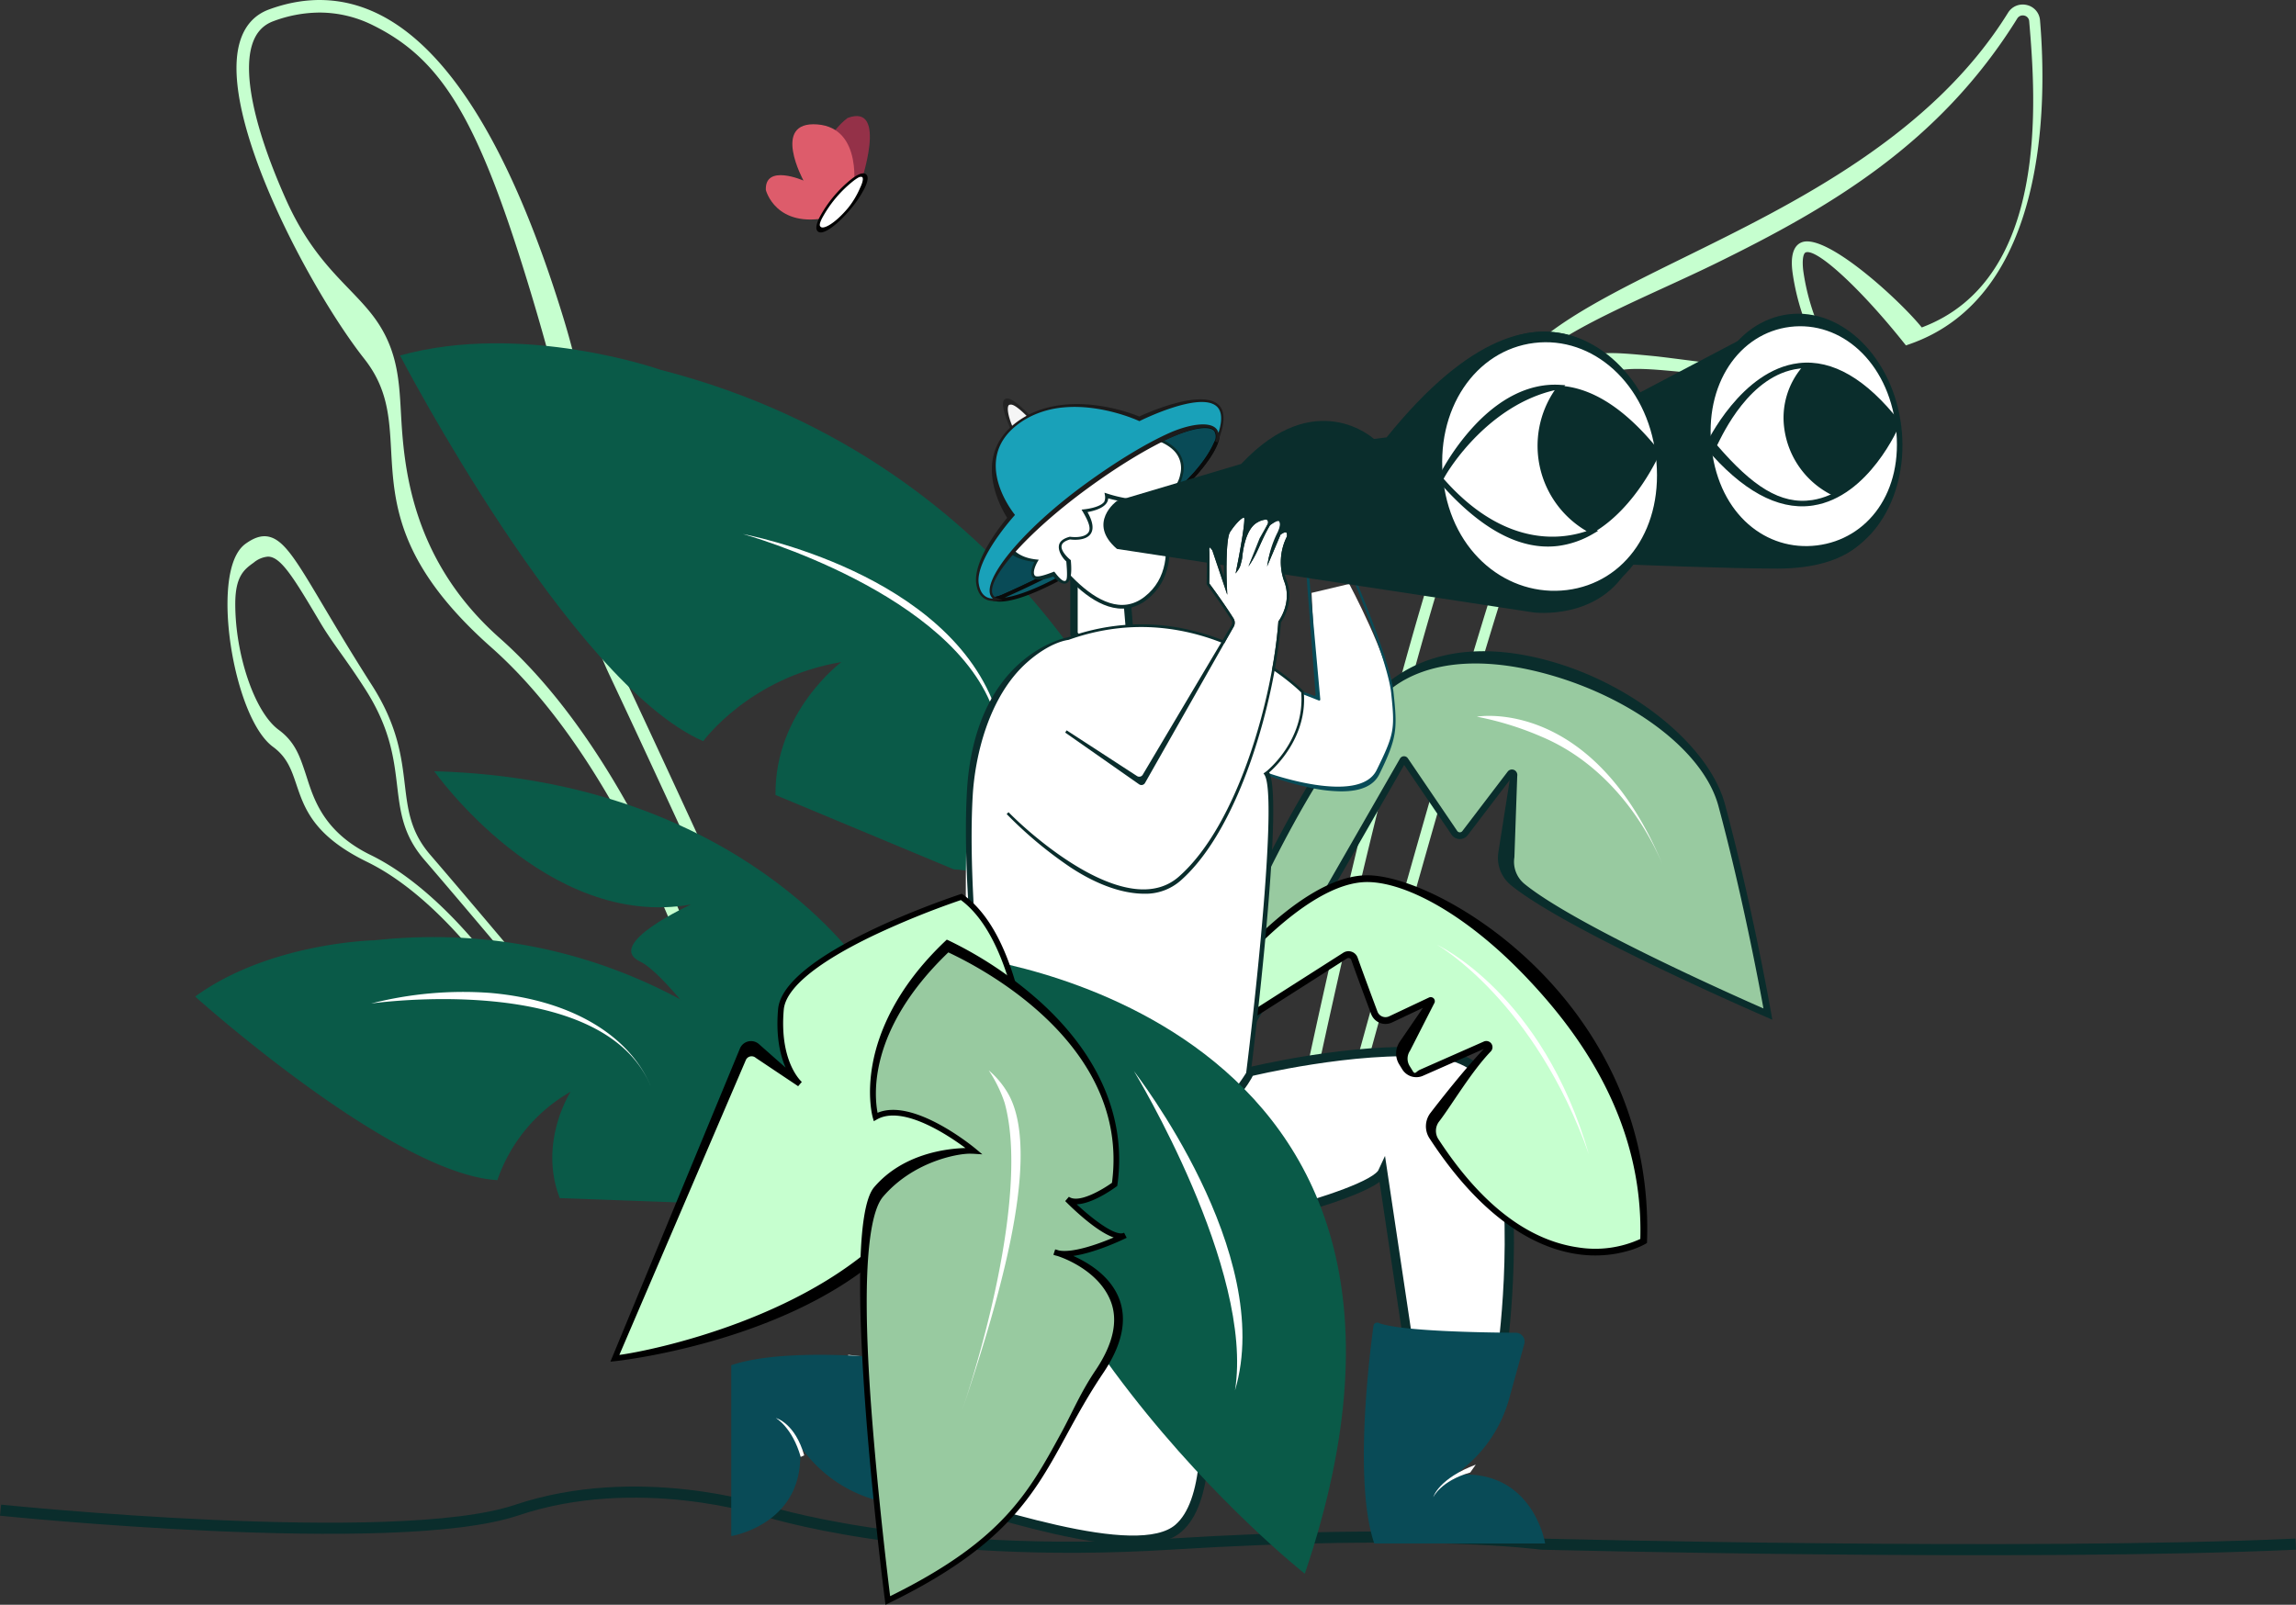 <?xml version="1.0" encoding="UTF-8"?>
<svg xmlns="http://www.w3.org/2000/svg" width="620.038" height="433.471" viewBox="0 0 620.038 433.471">
  <rect x="0" y="0" width="620.038" height="433.471" fill="#333333" stroke="none"/>
  <g id="Group_6341" data-name="Group 6341" transform="translate(-325.032 0)">
    <g id="Group_6336" data-name="Group 6336" transform="translate(325.186 0)">
      <g id="Group_6319" data-name="Group 6319">
        <path id="Path_42" data-name="Path 42" d="M295.549,100.508V114.88s6.467,9.7,15.09,0l-.9-10.779Z" transform="translate(-5.669 56.334)" fill="#fff" stroke="#0a2d2c" stroke-width="2"></path>
        <path id="Path_17" data-name="Path 17" d="M391.135,311.249H376.743l.353-1.755c1.548-7.682,38.182-188.417,63.167-214.752,9.082-9.573,25-17.409,43.443-26.482,29.723-14.627,66.713-32.831,87.314-66.023a4.646,4.646,0,0,1,5.1-2.1,4.588,4.588,0,0,1,3.548,4.133c1.875,21.962,2.193,74.449-35.229,87.465l-.98.341-.647-.81c-11.67-14.617-23.514-25.516-26.443-24.3-.539.226-1.029,1.667-.632,4.985a60.683,60.683,0,0,0,4.35,15.5c1.855,4.736,3.195,8.157,1.322,10.7-2.19,2.964-8.113,3.582-23.472,2.444-5.159-.382-9.608-.816-13.532-1.2-23.393-2.281-25.84-2.52-37.009,22.614-13.3,29.932-55.54,186.582-55.966,188.161Zm-10.807-2.931h8.562c3.794-14.039,43.016-158.69,55.822-187.506,12.031-27.063,6.519-28.2,30.742-25.843,3.909.382,17.571,2.317,22.695,2.7,9.361.694,19.163,1.086,20.9-1.261.912-1.236-.238-4.171-1.693-7.887a63.232,63.232,0,0,1-4.531-16.223c-.2-1.655-.8-6.693,2.41-8.037,6.547-2.743,26.531,15.565,32.5,22.965,34.5-12.924,30.807-61.62,29.009-82.7a1.67,1.67,0,0,0-1.31-1.532,1.736,1.736,0,0,0-1.923.8c-21.044,33.9-50.868,51.113-80.927,65.9-18.185,8.949-41.475,17.879-50.2,27.071-23.132,24.382-58.14,192.449-62.061,211.559" transform="translate(-28.912 1.222)" fill="#c6ffcf"></path>
        <path id="Path_18" data-name="Path 18" d="M208.349,360.641a47.64,47.64,0,0,0-4.184,13.523c-2.1,12.4,5.822,18.717,17.97,21.987,23.6,6.354,64.1,21.035,75.35,11.345,16.134-13.9,0-78.114,0-78.114s51.99-11.231,55.18-18.144l8.874,59.36s15.664-1.094,23.286-9.957c0,0,4.925-33.742-.57-61.216,0,0,2.423-18.632-18.305-20.4s-49.235,5.169-49.235,5.169-12.158,29.352-74.548,25.452c0,0,3.619,32.747,18.685,56.852Z" transform="translate(20.588 5.314)" fill="#fff"></path>
        <path id="Path_19" data-name="Path 19" d="M208.3,363.395s-2.711,2.348-4.136,10.769c-2.1,12.4,5.822,18.717,17.97,21.987,23.6,6.354,64.1,21.035,75.35,11.345,16.134-13.9,0-78.114,0-78.114s51.99-11.231,55.18-18.144l8.874,59.36s15.664-1.094,23.286-9.957c0,0,4.925-33.742-.57-61.216,0,0,2.423-18.632-18.305-20.4s-49.235,5.169-49.235,5.169-12.158,29.352-74.548,25.452c0,0,3.619,32.747,18.685,56.852Z" transform="translate(20.588 5.314)" fill="none" stroke="#0a2d2c" stroke-miterlimit="10" stroke-width="2.5"></path>
        <path id="Path_20" data-name="Path 20" d="M0,75.044S41.429,20.071,73.915,3.61s79.424,27.067,78.439,56.142-4.566,57.6-4.566,57.6S103.059,79.288,92.321,63.193a8.617,8.617,0,0,1-.528-8.544L101.066,35.6a.542.542,0,0,0-.8-.677L83.869,46.694a1.772,1.772,0,0,1-2.725-.915L73.973,22.6,10.435,82.127Z" transform="translate(301.629 204.901) rotate(-17)" fill="#98caa0"></path>
        <path id="Path_21" data-name="Path 21" d="M149.792,120.077l-1.288-1.1c-1.83-1.558-44.95-38.333-55.635-54.35a9.553,9.553,0,0,1-.59-9.452l8.629-17.728-15.2,10.915a2.685,2.685,0,0,1-4.131-1.387L74.841,25.2,11.835,84.224,0,76.191l.577-.767c.416-.552,41.931-55.332,74.232-71.7,7.535-3.818,23.5-8.1,45.77,6.1,19.932,12.714,34.548,34.59,34,50.883C153.6,89.5,150.038,118.112,150,118.4Zm-47.9-85.247a1.461,1.461,0,0,1,1.022.425A1.519,1.519,0,0,1,103.16,37L96.015,57.752a7.717,7.717,0,0,0,.467,7.637c9.522,14.274,44.489,44.7,51.911,51.088.773-6.557,3.519-31.133,4.356-55.826.532-15.7-14.194-35.095-33.625-47.49C97.62-.556,82.823,1.712,75.636,5.355,45.785,20.48,7.77,69.066,2.62,75.761l9.031,6.131L74.26,23.235a1.252,1.252,0,0,1,2.053.544l7.011,22.661a.857.857,0,0,0,1.319.442l16.394-11.773a1.454,1.454,0,0,1,.851-.279" transform="translate(300.107 204.394) rotate(-17)" fill="#0a2d2c"></path>
        <path id="Path_22" data-name="Path 22" d="M0,20.456S34.365-5.238,53.155.967s62.91,55.375,42.4,115.306c0,0-31.483,7.641-46.323-43.7a5.033,5.033,0,0,1,1.924-5.49C55.512,63.983,64,58.1,70.606,54.437a.753.753,0,0,0-.459-1.4L51.481,55.259a3.522,3.522,0,0,1-3.825-2.607l-.4-1.546a4.684,4.684,0,0,1,1.608-4.843l10.762-8.594a.193.193,0,0,0-.148-.342L47.7,39.047a3.219,3.219,0,0,1-3.682-2.988c-.258-4.224-.678-11.292-.862-15.52a1.7,1.7,0,0,0-2.16-1.565L5.844,28.739Z" transform="translate(318.346 251.961) rotate(-17)" fill="#c6ffcf"></path>
        <path id="Path_23" data-name="Path 23" d="M92.406,118.515a32.331,32.331,0,0,1-13.573-3.093c-9.047-4.192-21.46-14.825-29.221-41.675a5.95,5.95,0,0,1,2.271-6.489c4.3-3.057,12.319-8.622,18.828-12.305L52.849,57.085A4.462,4.462,0,0,1,48.031,53.8l-.4-1.546a5.6,5.6,0,0,1,1.923-5.789l8.682-6.932L49.089,40.87a4.133,4.133,0,0,1-4.726-3.836c-.242-3.961-.675-11.246-.862-15.537a.778.778,0,0,0-.323-.6.791.791,0,0,0-.679-.122L6.727,30.71,0,21.175l.713-.533C2.131,19.581,35.67-5.266,54.7,1.017,64.931,4.4,81.59,19.633,92.311,41.217c8.5,17.111,16.331,44.233,5.366,76.269l-.162.473-.487.119a21.159,21.159,0,0,1-4.622.437M71.5,53.031a1.667,1.667,0,0,1,.8,3.122c-6.548,3.625-14.455,10.873-18.877,14.021a4.12,4.12,0,0,0-1.576,4.492c4.165,14.41,11.937,31.7,27.633,39.046a29.188,29.188,0,0,0,16.63,2.681c10.509-31.222-.286-59.486-8.587-76.2-10.5-21.14-23.524-34.183-33.4-37.445-16.655-5.5-46.588,15.232-51.6,18.831L7.478,28.6l34.531-9.593a2.616,2.616,0,0,1,3.317,2.407c.186,4.276.619,11.55.861,15.5a2.306,2.306,0,0,0,2.639,2.139L60.6,37.342a1.106,1.106,0,0,1,.851,1.959L51.5,49.6A3.772,3.772,0,0,0,50.2,53.5l.4,1.545c.328,1.254.744.386,2.027.228L71.3,53.043a1.745,1.745,0,0,1,.206-.012" transform="translate(316.872 251.451) rotate(-17)"></path>
        <path id="Path_24" data-name="Path 24" d="M.206,469.831s106.694,10.986,139.329,0,66.5,0,66.5,0S246.676,483.3,316.117,479s100.131,0,100.131,0,130.972,3.366,203.774,0" transform="translate(-0.206 -61.914)" fill="none" stroke="#0a2d2c" stroke-miterlimit="10" stroke-width="3"></path>
        <path id="Path_25" data-name="Path 25" d="M148.721,309.418l-.726-2.638a309.152,309.152,0,0,0-14.739-39.655c-9-20.065-24.1-47.849-44.9-66.265C62.98,178.4,62.073,162.023,61.275,147.575c-.495-8.94-.922-16.662-7.237-24.673C39.592,104.572,14.61,57.817,20.362,37.513c1.274-4.5,3.957-7.532,7.971-9,10.307-3.778,20.284-3.338,29.649,1.308,19.257,9.556,35.986,37.047,49.718,81.71,7.779,25.3,7.829,40.831,7.874,54.533.044,13.736.08,24.585,7.848,41.069,15.6,33.095,40.022,86.714,40.267,87.252l.514,1.13ZM41.951,29.363A36.075,36.075,0,0,0,29.5,31.686c-2.98,1.093-4.9,3.3-5.881,6.748-2.3,8.139.961,22.8,9.2,41.293,7.621,17.114,16.746,22.9,23.144,31.018,6.975,8.851,7.451,17.462,7.956,26.58.762,13.787,2.368,39.476,26.681,61,21.266,18.827,36.63,47.079,45.773,67.466a326.2,326.2,0,0,1,14.128,37.485l9.6-8.625c-3.616-7.931-25.4-55.678-39.733-86.082-8.09-17.165-8.129-28.906-8.172-42.5-.044-13.466-6.6-39.635-14.231-64.455C84.51,57.875,74.872,41.974,56.477,32.848a32.355,32.355,0,0,0-14.526-3.485" transform="translate(44.194 -25.97)" fill="#c6ffcf"></path>
        <path id="Path_26" data-name="Path 26" d="M81.311,238.168l-.869-1.454A145.589,145.589,0,0,0,68.779,220.6c-6.6-7.952-16.915-18.63-28.63-24.349-14.434-7.047-16.924-14.417-19.12-20.919-1.336-3.955-2.49-7.37-6.3-10.164-7.348-5.39-12.383-24.8-12.306-38.851.032-5.734.906-13.172,4.9-16.031,2.352-1.686,4.316-2.289,6.189-1.9,4.226.885,7.546,6.476,14.82,18.727,3.387,5.7,7.6,12.8,13.089,21.386,6.991,10.936,8,19.392,8.889,26.854.816,6.843,1.52,12.751,6.848,18.938C68.4,207.348,86.231,228.61,86.41,228.823l.494.589ZM13.345,113.783A6.9,6.9,0,0,0,9.5,115.4c-2.516,1.8-4.937,3.613-4.977,10.923C4.443,139.843,9.612,155.7,16.255,160.57c4.344,3.185,5.656,7.07,7.045,11.183,2.066,6.114,4.119,15.951,17.768,22.614,12.059,5.888,22.614,16.8,29.345,24.923A154.764,154.764,0,0,1,81.35,234.216l2.961-4.636c-2.962-3.53-18.56-22.1-28.744-33.922-5.745-6.671-6.484-12.874-7.341-20.056-.863-7.238-1.841-15.442-8.574-25.973-5.507-8.614-8.776-12.311-12.17-18.028-6.528-10.995-10.124-17.05-13.448-17.747a3.351,3.351,0,0,0-.689-.071" transform="translate(58.858 36.572)" fill="#c6ffcf"></path>
        <path id="Path_27" data-name="Path 27" d="M291.568,156.609s-31.324-84.582-130.7-110.133c0,0-37.072-13.087-70.345-3.867,0,0,45.977,88.415,81.866,104.181,0,0,12.524-17.258,37.323-21.369,0,0-18.067,13.416-17.789,35.9l48.067,20.056,43.582,4.423Z" transform="translate(17.351 53.413)" fill="#0a5a48"></path>
        <path id="Path_28" data-name="Path 28" d="M238.191,131.323C227.509,98.8,170.822,83,170.249,82.852c.576.149,56.2,10.427,68.62,48.249Z" transform="translate(30.2 61.388)" fill="#fff"></path>
        <path id="Path_29" data-name="Path 29" d="M65.084,4.506l-.009.009C54.6,24.476,4.281,40.981,4.281,40.981a9.462,9.462,0,0,1-2.738.592,2.446,2.446,0,0,1-1.227-.985c-2.488-4.125,10.026-16.239,27.943-27.067S62.73-2.741,65.218,1.375a3.474,3.474,0,0,1-.134,3.131" transform="matrix(0.996, -0.087, 0.087, 0.996, 263.126, 120.516)" fill="#094b57"></path>
        <path id="Path_30" data-name="Path 30" d="M65.084,4.506l-.009.009C54.6,24.476,4.281,40.981,4.281,40.981a9.462,9.462,0,0,1-2.738.592,2.446,2.446,0,0,1-1.227-.985c-2.488-4.125,10.026-16.239,27.943-27.067S62.73-2.741,65.218,1.375A3.474,3.474,0,0,1,65.084,4.506Z" transform="matrix(0.996, -0.087, 0.087, 0.996, 263.126, 120.516)" fill="none" stroke="#0a0a0a" stroke-miterlimit="10" stroke-width="1"></path>
        <path id="Path_31" data-name="Path 31" d="M63.534,0C61.221,5.527,50.251,15.144,35.724,23.919,19.686,33.612,4.742,38.989,0,37.06a9.473,9.473,0,0,0,2.738-.593S53.056,19.962,63.534,0" transform="matrix(0.996, -0.087, 0.087, 0.996, 265.056, 124.878)" fill="#0b5b69"></path>
        <path id="Path_32" data-name="Path 32" d="M63.534,0C61.221,5.527,50.251,15.144,35.724,23.919,19.686,33.612,4.742,38.989,0,37.06a9.473,9.473,0,0,0,2.738-.593S53.056,19.962,63.534,0Z" transform="matrix(0.996, -0.087, 0.087, 0.996, 265.056, 124.878)" fill="none" stroke="#0a0a0a" stroke-miterlimit="10" stroke-width="1"></path>
        <path id="Path_33" data-name="Path 33" d="M1.61,8.205s-6.083-16.677,5.4-2.48Z" transform="matrix(0.996, -0.087, 0.087, 0.996, 270.957, 108.079)" fill="#f5f5f5"></path>
        <path id="Path_34" data-name="Path 34" d="M1.759,9.086,1.622,8.71C.974,6.935-1.01,1.07.64.136,1.4-.294,2.885-.033,7.659,5.87l.3.37Zm.029-7.328a.316.316,0,0,0-.153.033c-.732.415-.6,3.023.547,6.288l4.6-2.113C2.965,1.3,2.225,1.758,1.789,1.758" transform="matrix(0.996, -0.087, 0.087, 0.996, 270.566, 107.734)" fill="#232323"></path>
        <path id="Path_35" data-name="Path 35" d="M366.578,148.429s25.225,9.981,30.137,0,4.8-12.285,3.8-21.829S388.9,97.2,388.9,97.2l-10.177,2.417,1.469,28.41-5.258-1.939-10.15,14.884-2.791,5.6Z" transform="translate(-24.69 60.525)" fill="#fff"></path>
        <path id="Path_36" data-name="Path 36" d="M386.592,148.132a40.154,40.154,0,0,1-7.05-.711,79.991,79.991,0,0,1-13.315-3.766h0l-4.915-2,2.949-5.908L374.592,120.6l4.632,1.707a.288.288,0,0,0,.391-.28L376.806,85.1l11.02-.227.121.227c.435.814,11.72,26.85,12.722,36.36,1.021,9.687,1.066,12.084-3.834,22.034-1.519,3.084-4.955,4.634-10.244,4.634m-20.123-5.068c.289.114,24.9,8.927,29.631-.681,4.837-9.824,4.948-11.128,3.924-20.854-.932-8.842-11.355-33.667-12.532-35.9l-10.012-.045,3.407,37.727a.289.289,0,0,1-.391.28l-5.652-2.22-10.027,14.7-2.623,5.261Z" transform="translate(-24.494 65.627)" fill="#094b57"></path>
        <path id="Path_37" data-name="Path 37" d="M282.669,78.25s15.594,26.235,28.55,16.168.9-31.793.9-31.793H293.08Z" transform="translate(-1.982 67.178)" fill="#fff" stroke="#0a2d2c" stroke-width="1"></path>
        <path id="Path_38" data-name="Path 38" d="M277.832,76.777s-4.4,7.3,4.626,3.811c0,0,5.218,6.466,4.288-3.811,0,0-5.758-4.551.111-6.14,0,0,9.368,1.482,4.177-7.3,0,0,6.319-.741,5.755-3.916,0,0,17.716,5.61,20.2-5.928S299.045,41.95,299.045,41.95s3.527,2.648-2.454,1.378a69.956,69.956,0,0,0-12.554-1.272s.789-9.527-7.279-4.023-6.149,11.856-6.149,11.856-2.384-6.434-1.368-3.893a20.425,20.425,0,0,0,3.254,5.04s2.759-1.906,4.339,0-3.132,9.052-3.132,9.052-12.909,14.995,4.129,16.688" transform="translate(1.934 74.708)" fill="#fff"></path>
        <path id="Path_39" data-name="Path 39" d="M285.224,82.809c-1.2,0-2.526-1.386-3.008-1.94-2.921,1.1-4.732,1.166-5.534.213-.939-1.117-.051-3.193.445-4.151-4.433-.534-7.185-2.066-8.182-4.559-2.052-5.131,4.093-12.355,4.355-12.659,1.738-2.642,4.155-7.351,3.128-8.59-1.35-1.63-3.76,0-3.862.066l-.258.178-.209-.233c-.048-.052-.628-.705-1.324-1.668.021.1.039.159.046.181l-.677.226c-.93-2.511-1.374-3.709-1.534-4.3-.028-.066-.046-.108-.057-.13l.022-.011c-.092-.405,0-.44.156-.5.338-.134.419.065.71.794A12.083,12.083,0,0,0,270,46.915c.291-2.451,1.641-6.057,6.421-9.319,2.532-1.729,4.516-2.2,5.9-1.391,1.9,1.108,1.988,4.252,1.956,5.355a70.345,70.345,0,0,1,12.252,1.276c2.7.573,3.055.244,3.068.23a2.866,2.866,0,0,0-.9-.974l-.852-.642h1.067c.509,0,12.515.063,16.923,5.521a7.34,7.34,0,0,1,1.367,6.449,8.614,8.614,0,0,1-4.158,5.907c-5.379,3.123-13.842,1.042-16,.434a2.407,2.407,0,0,1-.5,1.367c-1.127,1.517-3.907,2.138-5.078,2.337,1.448,2.6,1.735,4.581.853,5.879-1.362,2-4.98,1.6-5.577,1.513-1.358.38-2.123.944-2.274,1.677-.283,1.375,1.609,3.223,2.362,3.82l.12.095.014.153c.329,3.644-.069,5.641-1.22,6.107a1.378,1.378,0,0,1-.525.1m-2.748-3.264.163.2c.474.585,1.981,2.651,2.841,2.3.45-.183.617-1.118.261-5.244-.571-.478-2.352-2.542-1.969-4.412.212-1.032,1.173-1.786,2.858-2.242l.074-.02.076.011c.038.006,3.755.567,4.953-1.2.764-1.124-.075-3.09-1.594-5.662l-.278-.472.544-.064c.039,0,4.341-.384,5.573-2.042a3.009,3.009,0,0,0,.175-1.879l-.1-.581.563.178c.1.031,10.281,3.656,16.077.288a7.922,7.922,0,0,0,3.817-5.439,6.657,6.657,0,0,0-1.223-5.85c-3.5-4.334-12.472-5.095-15.417-5.228a1.166,1.166,0,0,1,.378,1.181c-.2.441-.817.806-3.858.161a70.149,70.149,0,0,0-12.479-1.264h-.388l.032-.386c0-.04.3-3.966-1.586-5.063-1.123-.654-2.851-.2-5.136,1.365-5.342,3.644-6.207,7.6-6.207,9.78a23.853,23.853,0,0,0,1.811,2.462c1.141-.678,3.242-1.333,4.545.24,1.7,2.049-2.612,8.721-3.109,9.476-.089.108-5.653,6.6-3.76,11.331.929,2.324,3.164,4.362,7.627,4.806l.561.056-.29.483c-.462.767-1.5,2.946-.777,3.8.335.4,1.462.388,5.005-.984Z" transform="translate(2.067 74.851)" fill="#0a2d2c"></path>
        <path id="Path_40" data-name="Path 40" d="M331.251,238.038s9.312-74.915,4.823-80.927c0,0,10.63-8.363,9.449-21.694,0,0-26.694-27.444-63.308-14.376,0,0-24.8,4.444-26.93,41.036S256.7,263.491,256.7,263.491s51.634,11.14,74.548-25.452" transform="translate(6.051 51.466)" fill="#fff"></path>
        <path id="Path_41" data-name="Path 41" d="M274.849,265.3a95.208,95.208,0,0,1-17.97-1.6l-.266-.057,6.68-2.57c-.035-.649-10.214-62.962-8.112-99.156.61-10.5,3.6-25.008,14.382-34.487,6.467-5.686,12.583-6.833,12.841-6.88,36.348-12.98,63.357,14.2,63.626,14.479l.089.091.011.126c1.083,12.225-7.739,20.423-9.338,21.8,4.1,7.744-4.56,77.874-4.935,80.9l-.051.146c-11.912,19.022-31.66,24.972-46.129,26.614a96.4,96.4,0,0,1-10.827.6M257.3,263.062a99.81,99.81,0,0,0,28.32.934c14.289-1.624,33.2-7.084,44.959-25.808,3.215-25.886,8.361-75.932,4.883-80.591l-.208-.278.857-.622c.1-.083,10.4-8.351,9.325-21.254-1.727-1.7-27.916-26.666-62.843-14.2-.118.026-4.785.43-11.1,6-10.573,9.318-14.16,25.688-14.762,36.039-2.03,34.947,7.023,92.829,7.27,97.482" transform="translate(5.799 51.599)" fill="#0a2d2c"></path>
        <path id="Path_43" data-name="Path 43" d="M188.284,4.471,147.611,19.9S130.871-27.1,78.831,23.362H75.385S61.419,6.942,39,25.686L4.458,31.512S-4.417,36.4,2.877,44.387L112.42,75.119s17.737,4.591,27.476-9.649c0,0,26.06,4.3,39.4,5.933,20.9,2.561,26.232-7.246,26.232-7.246s4.445-57.589-17.239-59.686" transform="translate(293.213 104.562) rotate(-7)" fill="#0a2d2c"></path>
        <path id="Path_44" data-name="Path 44" d="M59.267,36.288c0,20.041-13.267,36.288-29.634,36.288S0,56.329,0,36.288,13.267,0,29.634,0,59.267,16.247,59.267,36.288" transform="translate(384.472 94.112) rotate(-7)" fill="#fff"></path>
        <path id="Path_45" data-name="Path 45" d="M30.376,74.058C13.627,74.058,0,57.447,0,37.03S13.627,0,30.376,0,60.751,16.612,60.751,37.03,47.124,74.058,30.376,74.058m0-71.166C14.445,2.892,1.484,17.429,1.484,37.03S15.065,70.215,31,70.215s28.27-13.586,28.27-33.185S46.306,2.892,30.376,2.892" transform="translate(383.646 93.465) rotate(-7)" fill="#0a2d2c"></path>
        <path id="Path_46" data-name="Path 46" d="M51.569,32.946c0,18.2-11.544,32.946-25.784,32.946S0,51.141,0,32.946,11.544,0,25.784,0,51.569,14.751,51.569,32.946" transform="translate(457.352 88.771) rotate(-7)" fill="#fff"></path>
        <path id="Path_47" data-name="Path 47" d="M26.526,67.376C11.9,67.376,0,52.263,0,33.688S11.9,0,26.526,0,53.052,15.111,53.052,33.688s-11.9,33.688-26.526,33.688m0-63.952c-13.809,0-25.042,12.506-25.042,30.264S12.718,62.9,26.526,62.9,51.568,51.445,51.568,33.688,40.335,3.424,26.526,3.424" transform="translate(456.526 88.125) rotate(-7)" fill="#0a2d2c"></path>
        <path id="Path_48" data-name="Path 48" d="M39.017,39.922C28.453,44.468,14.69,42.826,0,21,0,21,15.573-3.3,35.081.38a25.925,25.925,0,0,0,3.936,39.542" transform="translate(386.252 108.593) rotate(-7)" fill="#fff"></path>
        <path id="Path_49" data-name="Path 49" d="M30.242,43.5C19.878,43.5,9.836,36.356.273,22.151L0,21.746l.266-.41A63.118,63.118,0,0,1,10.622,9.489C19.084,1.983,27.893-1.163,36.107.384l1.362.257-.969.991a25.183,25.183,0,0,0,3.824,38.41l1.116.761-1.241.533A25.042,25.042,0,0,1,30.242,43.5M1.784,21.734c11.676,17.159,25.5,20.978,36.6,18.735a26.669,26.669,0,0,1-3.9-38.837C16.564,3.51,3.861,18.694,1.784,21.734" transform="translate(385.28 107.974) rotate(-7)" fill="#0a2d2c"></path>
        <path id="Path_50" data-name="Path 50" d="M0,18.591s26.335-41.829,51.524,0c0,0-23.913,41.791-51.524,0" transform="translate(458.835 102.117) rotate(-7)" fill="#fff"></path>
        <path id="Path_51" data-name="Path 51" d="M26.508,38.647c-9.128,0-17.955-6.356-26.246-18.906L0,19.342l.254-.405C.743,18.161,12.356,0,27.848,0h.2c9.067.091,17.477,6.466,25,18.95l.224.372-.217.378c-.43.754-10.729,18.449-25.91,18.936-.211.007-.421.01-.631.01M3.352,19.338c8.1,12.1,14.988,18.072,23.733,17.817,13.182-.418,22.882-15.267,24.453-17.82C44.367,7.574,36.462,1.57,28.035,1.484h-.183c-13.452,0-22.7,15.184-24.5,17.854" transform="translate(457.869 101.489) rotate(-7)" fill="#0a2d2c"></path>
        <path id="Path_52" data-name="Path 52" d="M31.567,20.623S23.612,34.282,11.323,39.542A25.922,25.922,0,0,1,7.387,0c7.681,1.451,15.994,7.26,24.18,20.623" transform="translate(413.786 105.595) rotate(-7)" fill="#0a2d2c"></path>
        <path id="Path_53" data-name="Path 53" d="M31.567,20.623S23.612,34.282,11.323,39.542A25.922,25.922,0,0,1,7.387,0C15.068,1.451,23.382,7.26,31.567,20.623Z" transform="translate(413.786 105.595) rotate(-7)" fill="none" stroke="#0a2d2c" stroke-miterlimit="10" stroke-width="1"></path>
        <path id="Path_54" data-name="Path 54" d="M29.994,17.759S22.435,30.077,10.757,34.823A23.051,23.051,0,0,1,0,15.5,20.6,20.6,0,0,1,6.733,0c7.3,1.31,15.483,5.706,23.262,17.759" transform="translate(480.294 100.231) rotate(-7)" fill="#0a2d2c"></path>
        <path id="Path_55" data-name="Path 55" d="M29.994,17.759S22.435,30.077,10.757,34.823A23.051,23.051,0,0,1,0,15.5,20.6,20.6,0,0,1,6.733,0C14.031,1.31,22.215,5.706,29.994,17.759Z" transform="translate(480.294 100.231) rotate(-7)" fill="none" stroke="#0a2d2c" stroke-miterlimit="10" stroke-width="1"></path>
        <path id="Path_56" data-name="Path 56" d="M67.636,13.195a3.474,3.474,0,0,0,.134-3.131C65.282,5.948,49.6,11.6,31.679,22.431S1.248,45.373,3.737,49.5a2.448,2.448,0,0,0,1.227.985c-2.07.134-4.625-.559-4.942-4.567-.551-6.9,9.944-17.123,9.944-17.123S.313,12.2,14.631,3.429a22.19,22.19,0,0,1,4.834-2.213C32.781-3.1,47.425,5.457,47.425,5.457s30.68-12.215,20.211,7.738" transform="matrix(0.996, -0.087, 0.087, 0.996, 259.827, 112.082)" fill="#19a1b9"></path>
        <path id="Path_57" data-name="Path 57" d="M4.853,51.209c-1.844,0-4.5-.736-4.831-4.886C-.5,39.772,8.447,30.55,9.885,29.114,8.8,27.073,1.276,11.809,14.789,3.528a22.626,22.626,0,0,1,4.906-2.245C32.3-2.8,46.241,4.1,47.793,4.962c1.8-.7,17.33-6.063,21.6-1.32,1.743,1.935,1.36,5.329-1.137,10.089l-.6-.281a3.161,3.161,0,0,0,.155-2.833C65.534,6.839,50.212,12.2,32.182,23.1,14.75,33.632,2,45.818,4.35,49.708a2.132,2.132,0,0,0,1.07.849l1.329.545-1.434.092c-.146.01-.3.015-.462.015M27.823.723A25.621,25.621,0,0,0,19.9,1.914a21.921,21.921,0,0,0-4.763,2.18C1.253,12.6,11.814,28.139,11.91,28.3l.13.224-.185.18c-.1.1-11.7,10.9-11.172,17.565.2,2.579,1.367,4,3.462,4.241a2.349,2.349,0,0,1-.362-.463c-2.618-4.34,9.44-17.039,27.79-28.129,8.812-5.324,17.3-9.52,23.9-11.817,4.866-1.694,11.277-2.536,12.913.172a2.5,2.5,0,0,1,.332.955c1.4-3.331,1.463-5.73.189-7.144C64.769-.5,48.047,6.08,47.878,6.147l-.15.06-.139-.081c-.116-.068-9.4-5.4-19.766-5.4" transform="matrix(0.996, -0.087, 0.087, 0.996, 259.464, 111.73)" fill="#1c1b1b"></path>
        <path id="Path_58" data-name="Path 58" d="M165.865,396.306v46.141s20.37-3.241,18.518-24.228l2.051,2.487a36.7,36.7,0,0,0,18.543,12.024l17.805,4.916s-.178-38.408,3.371-41.34c0,0-41.771-6.327-60.289,0" transform="translate(31.455 -27.539)" fill="#094b57"></path>
        <path id="Path_59" data-name="Path 59" d="M189.925,427.179c-2.262-7.966-6.676-10.5-6.716-10.5.185,0,5.225,1.506,7.661,10.082Z" transform="translate(26.153 -33.648)" fill="#fff"></path>
        <path id="Path_60" data-name="Path 60" d="M408.042,440.964h46.141s-3.241-20.37-24.228-18.518l2.487-2.051a36.7,36.7,0,0,0,12.024-18.544l4.079-14.773a2.4,2.4,0,0,0-2.3-3.037c-8.422-.043-31.295-.373-37.053-2.659a1,1,0,0,0-1.367.794c-1.053,7.628-5.4,42.359.214,58.787" transform="translate(-37.067 -24.051)" fill="#094b57"></path>
        <path id="Path_61" data-name="Path 61" d="M428.411,444.889h0c0-.184,1.575-5.1,11.484-8.818L438.4,438.2c-7.965,2.263-9.99,6.654-9.991,6.693" transform="translate(-41.514 -40.457)" fill="#fff"></path>
        <path id="Path_62" data-name="Path 62" d="M172.146,266.072S129.6,216.919,56.064,224.83c0,0-28.331.551-48.451,15.2,0,0,53.407,48.031,81.617,49.587a43.843,43.843,0,0,1,19.779-23.869s-8.8,13.627-2.919,28.729l37.516,1.368,30.532-8.046Z" transform="translate(44.932 29.151)" fill="#0a5a48"></path>
        <path id="Path_63" data-name="Path 63" d="M198.106,225.777s-33.013-51.24-115.976-53.511c0,0,30.3,42.983,69.36,35.983,0,0-23.59,10.739-13.781,15.407s37.676,46.88,37.676,46.88Z" transform="translate(34.982 36.055)" fill="#0a5a48"></path>
        <path id="Path_64" data-name="Path 64" d="M240.9,249.788s144.176,14.92,92.713,166.816c0,0-94.834-74.631-92.713-166.816" transform="translate(18.597 8.471)" fill="#0a5a48"></path>
        <path id="Path_65" data-name="Path 65" d="M212.673,228.973s-47.435,15.584-48.726,30.4,5.132,20.152,5.132,20.152L157.5,269.31a2.469,2.469,0,0,0-3.916.908L119.1,353.61s53.04-5.342,78.6-35.428S231.922,290.8,231.922,290.8s-.169-48.267-19.249-61.827" transform="translate(46.791 13.291)" fill="#c6ffcf"></path>
        <path id="Path_66" data-name="Path 66" d="M117.539,354.246l34.971-84.58a3.238,3.238,0,0,1,5.134-1.19l7.2,6.356c-1.446-3.3-2.671-8.394-2.028-15.78,1.32-15.149,47.3-30.423,49.252-31.066l.369-.121.317.225c8.083,5.745,13.834,18.023,17.091,36.492a172.667,172.667,0,0,1,2.481,25.958l0,1.049-1-.313c-.069-.013-8.831-1.791-33.411,27.146-25.46,29.975-78.57,35.641-79.1,35.695Zm38.135-82.48a1.723,1.723,0,0,0-.393.045,1.685,1.685,0,0,0-1.187,1.007l-34.142,79.614c8.254-1.068,53.5-10.184,76.359-37.09,10.655-12.545,20.143-18.919,27.336-23.057,3.655-2.1,5.938-2.539,7.131-2.572-.141-6.394-1.713-47.651-18.6-60.144a228.953,228.953,0,0,0-23.429,9.49c-15.46,7.395-23.9,14.354-24.4,20.126-1.187,13.643,4.358,19.038,4.83,19.468l.045.041-1,1.168c-.016-.014-.055-.047-.114-.1l-11.32-7.569a1.683,1.683,0,0,0-1.118-.426" transform="translate(47.153 13.548)"></path>
        <path id="Path_67" data-name="Path 67" d="M229.076,245.177s51.084,22.735,45.164,65.194c0,0-9.021,6.69-12.8,3.972,0,0,11.709,11.87,15.7,9.776,0,0-13.671,6.773-19.144,4.561,0,0,29.272,7.356,12.554,32.18s-16.078,41.718-57.563,61.913c0,0-12.8-99.792-3.1-111.148s26.323-10.284,26.323-10.284-17.322-14.408-26.536-9.182c0,0-6.5-22.436,19.393-46.981" transform="translate(26.61 9.539)" fill="#98caa0"></path>
        <path id="Path_68" data-name="Path 68" d="M212.137,423.658,212,422.6c-.525-4.089-12.73-100.262-2.916-111.746,7.771-9.092,19.643-10.432,24.637-10.572-4.582-3.41-16.909-11.687-23.888-7.727l-.847.48-.27-.935c-.069-.236-1.656-5.885-.03-14.64,1.492-8.03,6.108-20.291,19.631-33.113l.374-.353.468.208a105.866,105.866,0,0,1,25.009,16.81c15.936,14.56,23.062,31.57,20.6,49.193l-.045.319-.259.192c-.77.571-6.363,4.61-10.693,4.768,4.415,4.11,10.489,8.736,12.717,7.714l.081-.041.7,1.369c-.035.019-.073.037-.11.054-.989.484-8.333,4-14.311,4.847,4.25,1.906,10.069,5.512,12.4,11.588,2.209,5.766.767,12.494-4.286,20-4.064,6.034-7.068,11.544-9.973,16.874-8.757,16.061-16.32,29.932-47.892,45.3ZM234.93,301.811c-3.7,0-15.47,2.285-23.451,11.625-2.673,3.128-6.4,14.364-3.137,57.689,1.732,23,4.422,45.164,5.05,50.21,30.312-14.953,37.357-27.873,46.249-44.184,2.923-5.36,5.114-10.734,9.218-16.828,4.755-7.063,6.145-13.316,4.128-18.585-2.929-7.655-11.478-11.36-14.475-12.314a6.108,6.108,0,0,1-1.029-.307l.476-1.458c.083.022.452.116,1.03.3,3.722.689,10.426-1.658,14.771-3.513-4.869-1.7-11.511-8.231-13.092-9.834l1-1.163c2.632,1.893,9.046-1.921,11.63-3.776,5.183-39.057-39.125-59.819-44.188-62.232-21.961,21.063-19.938,38.958-19.113,43.327,9.7-4.107,25.788,9.128,26.49,9.712l1.811,1.508-2.352-.15c-.024,0-.384-.022-1.011-.022" transform="translate(26.837 9.813)"></path>
        <path id="Path_69" data-name="Path 69" d="M328.8,376.432h0c5.215-32.657-26.99-85.737-27.311-86.274.323.539,38.368,49.185,27.311,86.274" transform="translate(4.561 -0.876)" fill="#fff"></path>
        <path id="Path_70" data-name="Path 70" d="M241.342,381.314h0c8.232-24.73,16.989-62.106,11.318-82.613a36.5,36.5,0,0,0-4.3-8.768,23.762,23.762,0,0,1,5.486,6.728c9.276,17.418-4.2,59.737-12.5,84.654" transform="translate(18.487 -0.824)" fill="#fff"></path>
        <path id="Path_71" data-name="Path 71" d="M137.888,266.339C124.735,235.4,63.054,244.1,62.444,244.194a100.122,100.122,0,0,1,32.3-2.859c22.5,2,37.587,11.924,43.148,25" transform="translate(37.61 26.874)" fill="#fff"></path>
        <path id="Path_72" data-name="Path 72" d="M36.312,53.3C34.97,39.3,29.024,22,15.318,10.453A84.228,84.228,0,0,0,0,0C.315.036,31.589,4.038,36.312,53.3" transform="translate(398.683 193.584) rotate(-17)" fill="#fff"></path>
        <path id="Path_73" data-name="Path 73" d="M22.644,66.024h0C20.731,22.26.231.2,0,0,.234.2,23.364,20.995,22.644,66.024" transform="translate(387.946 255.221) rotate(-17)" fill="#fff"></path>
        <path id="Path_74" data-name="Path 74" d="M63.958,370.736s7.7-22.077-3.415-17.947c0,0-5.559,3.97-5.718,9.211s9.132,8.735,9.132,8.735" transform="translate(168.202 -320.928)" fill="#943148"></path>
        <path id="Path_75" data-name="Path 75" d="M31.9,373.136s2.621,10.562,17.073,7.385l6.591-6.988s2.779-17.152-9.767-18.106-3.732,15.168-3.732,15.168-10.483-4.606-10.165,2.541" transform="translate(174.765 -321.819)" fill="#dd5c6b"></path>
        <path id="Path_76" data-name="Path 76" d="M59.985,383.691c-3.467,4.115-7.13,6.732-8.182,5.846s.906-4.94,4.374-9.054,7.13-6.731,8.182-5.846-.906,4.94-4.374,9.054" transform="translate(169.148 -327.281)" fill="#fff"></path>
        <path id="Path_77" data-name="Path 77" d="M52.2,389.92a1.155,1.155,0,0,1-.769-.254c-.664-.56-.529-1.82.4-3.745a33.265,33.265,0,0,1,8.992-10.671c1.74-1.242,2.958-1.589,3.622-1.03s.53,1.819-.4,3.744a29.544,29.544,0,0,1-3.93,5.813C57.346,387.062,54,389.92,52.2,389.92M63.091,374.9c-.435,0-.652.072-1.854.931a32.561,32.561,0,0,0-8.764,10.4c-.856,1.774-.492,2-.226,2.223.682.573,3.574-.691,7.32-5.137a23.11,23.11,0,0,0,3.257-5.439c.856-1.774.849-2.664.583-2.888a.48.48,0,0,0-.316-.089" transform="translate(169.292 -327.136)"></path>
        <path id="Path_78" data-name="Path 78" d="M347.05,81.771a15.327,15.327,0,0,0-.757,12.041c2.27,5.8-1.449,10.756-1.492,10.806l-.064.086-.007.107c-1.477,20.291-10.777,54.672-26.851,68.818-12.754,11.227-35.722-8.244-43.288-15.317l19.692-18.621,12.847,9a1.107,1.107,0,0,0,1.6-.357l23.924-42.167a2.2,2.2,0,0,0-.036-2.3c-2.555-4.054-5.988-8.708-6.538-9.443.021-.871.128-6.152.007-8.786a2.552,2.552,0,0,1,.071-.964,3.15,3.15,0,0,1,.764.856L330.941,97.5l-.107-2.512c-.15-3.426-.271-12.683.864-14.439,1.492-2.291,3.162-3.883,3.733-3.883.036,0,.05,0,.071.036.307.692-.771,7.366-1.984,13.425l-.328,1.634.614-.856a4.9,4.9,0,0,0,.778-1.684l.278-1.121a4.718,4.718,0,0,0,.121-.707c.207-2.148,1.035-7.865,4.161-9.478a5.116,5.116,0,0,1,2.141-.714.731.731,0,0,1,.471.121c.243.193.221.657.178.914l-5.282,11.62c2.605-3.626,3.276-6.873,5.853-11.156.978-.707,1.863-1.263,2.313-1.156.071.014.157.057.236.214.407.814-.05,2.4-.3,3.041a33.483,33.483,0,0,0-2.648,6.859l-.407,2.184,3.633-8.586c1.078-.764,1.442-.642,1.534-.585.221.143.243.721.186,1.1" transform="translate(0.33 63.158)" fill="#fff"></path>
        <path id="Path_79" data-name="Path 79" d="M346.315,81.663c.021-.143.236-1.42-.5-1.884a1.546,1.546,0,0,0-1.556.136,4.259,4.259,0,0,0,.007-2.762,1.062,1.062,0,0,0-.714-.585,3.343,3.343,0,0,0-2.32.864,1.308,1.308,0,0,0-.457-.942c-.628-.514-1.734-.343-3.39.507a6.934,6.934,0,0,0-2.891,3.333c.3-2.141.435-3.861.2-4.268a.777.777,0,0,0-.671-.393H334c-1.256,0-3.383,2.748-4.332,4.211-1.1,1.692-1.121,8.679-1.049,12.447l-2.462-7.344-.036-.079c-.343-.542-1.006-1.42-1.62-1.22-.557.171-.585,1-.557,1.706.128,2.841-.007,8.8-.007,8.857l-.007.121.078.1c.036.05,3.826,5.125,6.581,9.493a1.491,1.491,0,0,1,.021,1.549l-23.917,40.3a1.107,1.107,0,0,1-1.556.364l-11.527-7.494-7.473-4.853-.393.6,7.109,4.975,12.847,9a1.107,1.107,0,0,0,1.6-.357l23.924-42.167a2.2,2.2,0,0,0-.036-2.3c-2.555-4.054-5.988-8.708-6.538-9.443.021-.871.128-6.152.007-8.786a2.551,2.551,0,0,1,.071-.964,3.149,3.149,0,0,1,.764.856l4.018,11.969-.107-2.512c-.15-3.426-.271-12.683.864-14.439,1.492-2.291,3.162-3.883,3.733-3.883.036,0,.05,0,.071.036.307.692-.771,7.366-1.984,13.425l-.328,1.634.614-.856a4.9,4.9,0,0,0,.778-1.684l.278-1.121a4.726,4.726,0,0,0,.121-.707c.207-2.148,1.035-7.865,4.161-9.478a5.116,5.116,0,0,1,2.141-.714.731.731,0,0,1,.471.121c.243.193.221.657.178.914l-2.267,4.04-3.014,7.579c2.605-3.626,3.276-6.873,5.853-11.156.978-.707,1.863-1.263,2.313-1.156.071.014.157.057.236.214.407.814-.209,2.116-.459,2.759a27.454,27.454,0,0,0-2.489,7.141l-.407,2.184,3.633-8.586c1.078-.764,1.442-.642,1.534-.585.221.143.243.721.186,1.1a15.328,15.328,0,0,0-.757,12.041c2.27,5.8-1.449,10.756-1.492,10.806l-.064.086-.007.107c-1.477,20.291-10.777,54.672-26.851,68.818-12.754,11.227-35.942-7.9-43.508-14.976-1.542-1.442-2.441-2.362-2.491-2.42l-.514.492c.021.029.921.964,2.455,2.448a110.152,110.152,0,0,0,14.81,11.969c7.53,4.953,14.394,7.111,19.933,7.111a14.326,14.326,0,0,0,9.764-3.533c16.2-14.26,25.594-49.333,27.108-69.753.507-.728,3.761-5.681,1.52-11.413-2.284-5.831.714-11.441.742-11.5Z" transform="translate(1.758 63.445)" fill="#0a2d2c"></path>
      </g>
    </g>
  </g>
</svg>
